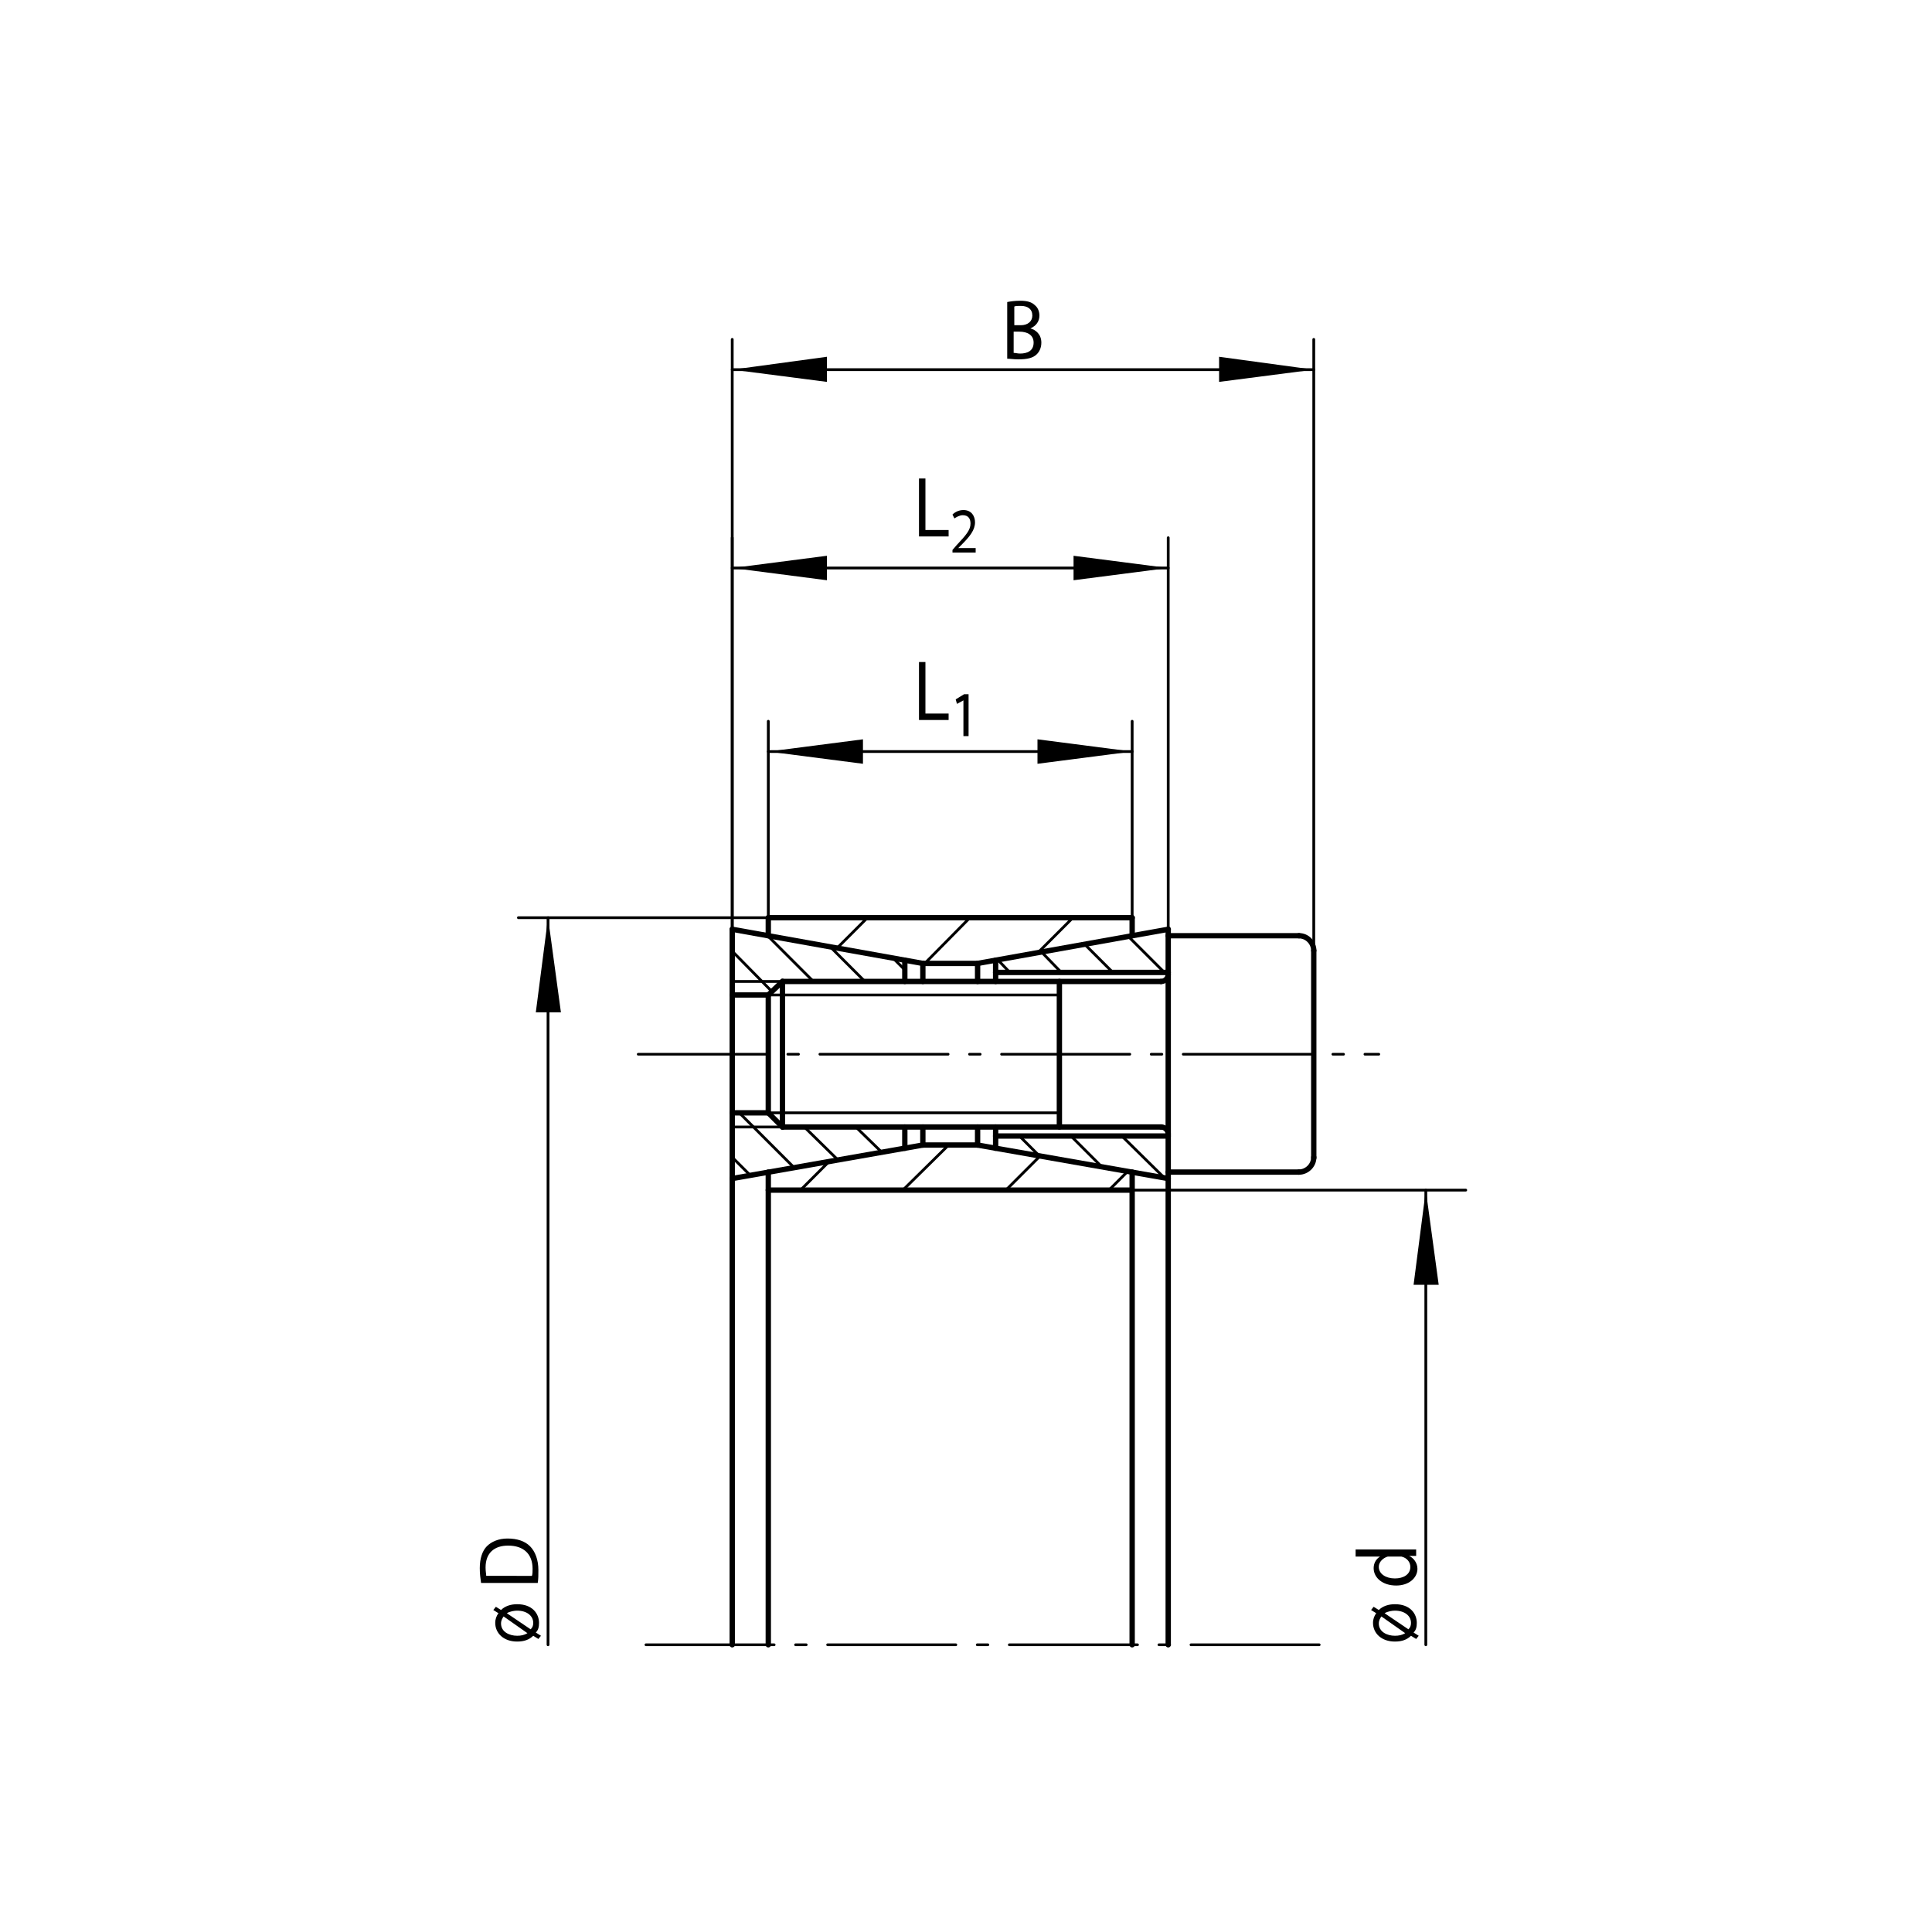 <?xml version="1.0" encoding="utf-8"?>
<!-- Generator: Adobe Illustrator 16.0.4, SVG Export Plug-In . SVG Version: 6.00 Build 0)  -->
<!DOCTYPE svg PUBLIC "-//W3C//DTD SVG 1.1//EN" "http://www.w3.org/Graphics/SVG/1.1/DTD/svg11.dtd">
<svg version="1.1" id="Ebene_1" xmlns="http://www.w3.org/2000/svg" xmlns:xlink="http://www.w3.org/1999/xlink" x="0px" y="0px"
	 width="300px" height="300px" viewBox="0 0 300 300" style="enable-background:new 0 0 300 300;" xml:space="preserve">
<style type="text/css">
<![CDATA[
	.st0{fill:none;stroke:#000000;stroke-width:0.83;stroke-linecap:round;stroke-linejoin:round;}
	.st1{fill:none;stroke:#000000;stroke-width:0.431;stroke-linecap:round;stroke-linejoin:round;}
	
		.st2{fill:none;stroke:#000000;stroke-width:0.415;stroke-linecap:round;stroke-linejoin:round;stroke-dasharray:19.914,3.319,1.659,3.319;}
]]>
</style>
<g id="BLOCK_x5F_RECORD_23_">
	<g id="LINE_56_">
		<line class="st2" x1="100.3" y1="255.4" x2="205.4" y2="255.4"/>
	</g>
	<g id="LINE_57_">
		<line class="st2" x1="99.1" y1="163.7" x2="214.1" y2="163.7"/>
	</g>
	<g id="LINE_58_">
		<line class="st0" x1="181.4" y1="145.3" x2="201.7" y2="145.3"/>
	</g>
	<g id="LINE_59_">
		<line class="st0" x1="121.5" y1="152.4" x2="180.3" y2="152.4"/>
	</g>
	<g id="LINE_60_">
		<line class="st0" x1="204" y1="179.8" x2="204" y2="147.6"/>
	</g>
	<g id="LINE_61_">
		<line class="st0" x1="164.5" y1="175" x2="164.5" y2="152.4"/>
	</g>
	<g id="LINE_62_">
		<line class="st0" x1="119.3" y1="154.5" x2="121.5" y2="152.4"/>
	</g>
	<g id="LINE_63_">
		<line class="st1" x1="119.3" y1="154.5" x2="164.5" y2="154.5"/>
	</g>
	<g id="LINE_64_">
		<line class="st0" x1="119.3" y1="172.8" x2="119.3" y2="154.5"/>
	</g>
	<g id="LINE_65_">
		<line class="st0" x1="121.5" y1="175" x2="121.5" y2="152.4"/>
	</g>
	<g id="LINE_66_">
		<line class="st0" x1="119.3" y1="172.8" x2="121.5" y2="175"/>
	</g>
	<g id="LINE_67_">
		<line class="st0" x1="121.5" y1="175" x2="180.3" y2="175"/>
	</g>
	<g id="LINE_68_">
		<line class="st0" x1="181.4" y1="182" x2="201.7" y2="182"/>
	</g>
	<g id="LINE_69_">
		<line class="st1" x1="119.3" y1="172.8" x2="164.5" y2="172.8"/>
	</g>
	<g id="ARC_4_">
		<path class="st0" d="M204,147.6c0-1.2-1-2.3-2.3-2.3"/>
	</g>
	<g id="ARC_5_">
		<path class="st0" d="M180.3,152.4c0.6,0,1.1-0.5,1.1-1.1"/>
	</g>
	<g id="ARC_6_">
		<path class="st0" d="M181.4,176.1c0-0.6-0.5-1.1-1.1-1.1"/>
	</g>
	<g id="ARC_7_">
		<path class="st0" d="M201.7,182c1.2,0,2.3-1,2.3-2.3"/>
	</g>
	<g id="LINE_70_">
		<line class="st1" x1="113.7" y1="152.4" x2="121.1" y2="152.4"/>
	</g>
	<g id="LINE_71_">
		<line class="st0" x1="113.7" y1="154.5" x2="119.3" y2="154.5"/>
	</g>
	<g id="LINE_72_">
		<line class="st0" x1="113.7" y1="172.8" x2="119.3" y2="172.8"/>
	</g>
	<g id="LINE_73_">
		<line class="st1" x1="113.7" y1="175" x2="121.1" y2="175"/>
	</g>
	<g id="LINE_74_">
		<line class="st0" x1="181.4" y1="255.4" x2="181.4" y2="144.3"/>
	</g>
	<g id="LINE_75_">
		<line class="st0" x1="154.6" y1="151" x2="181.4" y2="151"/>
	</g>
	<g id="LINE_76_">
		<line class="st0" x1="154.6" y1="176.4" x2="181.4" y2="176.4"/>
	</g>
	<g id="LINE_77_">
		<line class="st0" x1="119.3" y1="184.8" x2="175.8" y2="184.8"/>
	</g>
	<g id="LINE_78_">
		<line class="st0" x1="119.3" y1="142.5" x2="175.8" y2="142.5"/>
	</g>
	<g id="LINE_79_">
		<line class="st0" x1="113.7" y1="255.4" x2="113.7" y2="144.3"/>
	</g>
	<g id="LINE_80_">
		<line class="st0" x1="143.3" y1="177.8" x2="151.8" y2="177.8"/>
	</g>
	<g id="LINE_81_">
		<line class="st0" x1="151.8" y1="177.8" x2="151.8" y2="175"/>
	</g>
	<g id="LINE_82_">
		<line class="st0" x1="143.3" y1="177.8" x2="143.3" y2="175"/>
	</g>
	<g id="LINE_83_">
		<line class="st0" x1="113.7" y1="183" x2="143.3" y2="177.8"/>
	</g>
	<g id="LINE_84_">
		<line class="st0" x1="151.8" y1="177.8" x2="181.4" y2="183"/>
	</g>
	<g id="LINE_85_">
		<line class="st0" x1="140.5" y1="178.3" x2="140.5" y2="175"/>
	</g>
	<g id="LINE_86_">
		<line class="st0" x1="154.6" y1="178.3" x2="154.6" y2="175"/>
	</g>
	<g id="LINE_87_">
		<line class="st0" x1="119.3" y1="145.3" x2="119.3" y2="142.5"/>
	</g>
	<g id="LINE_88_">
		<line class="st0" x1="175.8" y1="145.3" x2="175.8" y2="142.5"/>
	</g>
	<g id="LINE_89_">
		<line class="st0" x1="113.7" y1="144.3" x2="143.3" y2="149.6"/>
	</g>
	<g id="LINE_90_">
		<line class="st0" x1="140.5" y1="152.4" x2="140.5" y2="149.1"/>
	</g>
	<g id="LINE_91_">
		<line class="st0" x1="143.3" y1="152.4" x2="143.3" y2="149.6"/>
	</g>
	<g id="LINE_92_">
		<line class="st0" x1="143.3" y1="149.6" x2="151.8" y2="149.6"/>
	</g>
	<g id="LINE_93_">
		<line class="st0" x1="151.8" y1="152.4" x2="151.8" y2="149.6"/>
	</g>
	<g id="LINE_94_">
		<line class="st0" x1="154.6" y1="152.4" x2="154.6" y2="149.1"/>
	</g>
	<g id="LINE_95_">
		<line class="st0" x1="151.8" y1="149.6" x2="181.4" y2="144.3"/>
	</g>
	<g id="LINE_96_">
		<line class="st0" x1="119.3" y1="255.4" x2="119.3" y2="182"/>
	</g>
	<g id="LINE_97_">
		<line class="st0" x1="175.8" y1="255.4" x2="175.8" y2="182"/>
	</g>
	<g id="INSERT_12_">
		<g id="BLOCK_x5F_RECORD_12_">
			<g id="LINE_164_">
				<line class="st1" x1="119.3" y1="184.8" x2="227.6" y2="184.8"/>
			</g>
			<g id="LINE_165_">
				<line class="st1" x1="221.4" y1="184.8" x2="221.4" y2="255.4"/>
			</g>
			<g id="TEXT_12_">
				<g>
					<path d="M213.7,250.5l-0.8-0.5l0.4-0.5l0.8,0.5c0.6-0.6,1.5-0.9,2.5-0.9c2.4,0,3.4,1.5,3.4,2.9c0,0.6-0.1,1.1-0.5,1.5l0.8,0.5
						l-0.4,0.5l-0.8-0.5c-0.6,0.6-1.4,0.9-2.5,0.9c-2.1,0-3.4-1.3-3.4-2.9C213.2,251.4,213.4,250.9,213.7,250.5z M214.5,251
						c-0.2,0.3-0.4,0.6-0.4,1.1c0,1.3,1.3,1.9,2.5,1.9c0.6,0,1.1-0.1,1.6-0.4l0,0L214.5,251z M218.7,253c0.3-0.3,0.4-0.6,0.4-1
						c0-1.1-1-1.9-2.5-1.9c-0.4,0-1.1,0.1-1.6,0.4v0L218.7,253z"/>
				</g>
			</g>
			<g id="TEXT_13_">
				<g>
					<path d="M210.4,240.6h7.8c0.6,0,1.2,0,1.7,0v1l-1.1,0v0c0.7,0.3,1.3,1.1,1.3,2c0,1.4-1.3,2.6-3.3,2.6c-2.1,0-3.5-1.2-3.5-2.7
						c0-0.9,0.5-1.5,1-1.8v0h-3.8V240.6z M216,241.7c-0.1,0-0.3,0-0.5,0c-0.7,0.2-1.4,0.8-1.4,1.6c0,1.1,1.1,1.8,2.5,1.8
						c1.3,0,2.4-0.6,2.4-1.8c0-0.7-0.5-1.4-1.4-1.6c-0.2,0-0.3,0-0.5,0H216z"/>
				</g>
			</g>
		</g>
	</g>
	<g id="INSERT_13_">
		<g id="BLOCK_x5F_RECORD_13_">
			<g id="LINE_169_">
				<line class="st1" x1="119.3" y1="142.5" x2="80.5" y2="142.5"/>
			</g>
			<g id="LINE_170_">
				<line class="st1" x1="85.1" y1="142.5" x2="85.1" y2="255.4"/>
			</g>
			<g id="TEXT_14_">
				<g>
					<path d="M77.4,250.5l-0.8-0.5l0.4-0.5l0.8,0.5c0.6-0.6,1.5-0.9,2.5-0.9c2.4,0,3.4,1.5,3.4,2.9c0,0.6-0.1,1.1-0.5,1.5l0.8,0.5
						l-0.4,0.5l-0.8-0.5c-0.6,0.6-1.4,0.9-2.5,0.9c-2.1,0-3.4-1.3-3.4-2.9C76.9,251.4,77.1,250.9,77.4,250.5z M78.2,251
						c-0.2,0.3-0.4,0.6-0.4,1.1c0,1.3,1.3,1.9,2.5,1.9c0.6,0,1.1-0.1,1.6-0.4l0,0L78.2,251z M82.4,253c0.3-0.3,0.4-0.6,0.4-1
						c0-1.1-1-1.9-2.5-1.9c-0.4,0-1.1,0.1-1.6,0.4v0L82.4,253z"/>
				</g>
			</g>
			<g id="TEXT_15_">
				<g>
					<path d="M74.7,245.8c-0.1-0.7-0.2-1.4-0.2-2.3c0-1.5,0.4-2.7,1.1-3.4c0.7-0.7,1.8-1.2,3.2-1.2c1.5,0,2.7,0.4,3.5,1.2
						c0.8,0.8,1.3,2.1,1.3,3.7c0,0.8,0,1.4-0.1,2H74.7z M82.6,244.7c0.1-0.3,0.1-0.7,0.1-1.1c0-2.3-1.4-3.6-3.8-3.6
						c-2.1,0-3.5,1.1-3.5,3.4c0,0.6,0.1,1,0.1,1.3H82.6z"/>
				</g>
			</g>
		</g>
	</g>
	<g id="INSERT_14_">
		<g id="BLOCK_x5F_RECORD_14_">
			<g id="LINE_174_">
				<line class="st1" x1="119.3" y1="142.5" x2="119.3" y2="112"/>
			</g>
			<g id="LINE_175_">
				<line class="st1" x1="175.8" y1="142.5" x2="175.8" y2="112"/>
			</g>
			<g id="LINE_176_">
				<line class="st1" x1="119.3" y1="116.7" x2="175.8" y2="116.7"/>
			</g>
			<g id="TEXT_16_">
				<g>
					<path d="M142.6,102.8h1.1v8h3.6v1h-4.6V102.8z"/>
					<path d="M149.7,108.7L149.7,108.7l-1.1,0.6l-0.2-0.7l1.3-0.8h0.7v6.5h-0.8V108.7z"/>
				</g>
			</g>
		</g>
	</g>
	<g id="INSERT_15_">
		<g id="BLOCK_x5F_RECORD_15_">
			<g id="LINE_183_">
				<line class="st1" x1="113.7" y1="144.3" x2="113.7" y2="83.5"/>
			</g>
			<g id="LINE_184_">
				<line class="st1" x1="181.4" y1="144.3" x2="181.4" y2="83.5"/>
			</g>
			<g id="LINE_185_">
				<line class="st1" x1="113.7" y1="88.2" x2="181.4" y2="88.2"/>
			</g>
			<g id="TEXT_17_">
				<g>
					<path d="M142.6,74.3h1.1v8h3.6v1h-4.6V74.3z"/>
					<path d="M147.9,85.9v-0.5l0.6-0.7c1.5-1.6,2.2-2.4,2.2-3.4c0-0.7-0.3-1.3-1.2-1.3c-0.5,0-1,0.3-1.3,0.5l-0.3-0.6
						c0.4-0.4,1-0.7,1.7-0.7c1.3,0,1.8,1,1.8,1.9c0,1.2-0.8,2.2-2.1,3.5l-0.5,0.5v0h2.7v0.7H147.9z"/>
				</g>
			</g>
		</g>
	</g>
	<g id="INSERT_16_">
		<g id="BLOCK_x5F_RECORD_16_">
			<g id="LINE_192_">
				<line class="st1" x1="113.7" y1="144.3" x2="113.7" y2="52.7"/>
			</g>
			<g id="LINE_193_">
				<line class="st1" x1="204" y1="147.6" x2="204" y2="52.7"/>
			</g>
			<g id="LINE_194_">
				<line class="st1" x1="113.7" y1="57.4" x2="204" y2="57.4"/>
			</g>
			<g id="TEXT_18_">
				<g>
					<path d="M156.4,46.9c0.5-0.1,1.2-0.2,2-0.2c1.1,0,1.8,0.2,2.3,0.7c0.4,0.3,0.7,0.9,0.7,1.6c0,0.9-0.5,1.6-1.4,2v0
						c0.8,0.2,1.7,0.9,1.7,2.2c0,0.8-0.3,1.4-0.7,1.8c-0.6,0.6-1.5,0.8-2.9,0.8c-0.7,0-1.3-0.1-1.7-0.1V46.9z M157.5,50.5h1
						c1.1,0,1.8-0.6,1.8-1.5c0-1-0.7-1.5-1.8-1.5c-0.5,0-0.8,0-1,0.1V50.5z M157.5,54.8c0.2,0,0.5,0.1,0.9,0.1
						c1.1,0,2.1-0.4,2.1-1.7c0-1.2-1-1.7-2.2-1.7h-0.9V54.8z"/>
				</g>
			</g>
		</g>
	</g>
	<g id="INSERT_17_">
		<g id="BLOCK_x5F_RECORD_17_">
			<g id="LINE_201_">
				<line class="st1" x1="161.4" y1="179.5" x2="158.3" y2="176.4"/>
			</g>
			<g id="LINE_202_">
				<line class="st1" x1="171.1" y1="181.2" x2="166.3" y2="176.4"/>
			</g>
			<g id="LINE_203_">
				<line class="st1" x1="180.8" y1="182.9" x2="174.2" y2="176.4"/>
			</g>
		</g>
	</g>
	<g id="INSERT_18_">
		<g id="BLOCK_x5F_RECORD_18_">
			<g id="LINE_204_">
				<line class="st1" x1="116.5" y1="182.5" x2="113.7" y2="179.7"/>
			</g>
			<g id="LINE_205_">
				<line class="st1" x1="123.3" y1="181.3" x2="114.8" y2="172.8"/>
			</g>
			<g id="LINE_206_">
				<line class="st1" x1="130.1" y1="180.1" x2="124.9" y2="175"/>
			</g>
			<g id="LINE_207_">
				<line class="st1" x1="136.9" y1="178.9" x2="132.9" y2="175"/>
			</g>
		</g>
	</g>
	<g id="INSERT_19_">
		<g id="BLOCK_x5F_RECORD_19_">
			<g id="LINE_208_">
				<line class="st1" x1="119.9" y1="154" x2="113.7" y2="147.7"/>
			</g>
			<g id="LINE_209_">
				<line class="st1" x1="126.3" y1="152.4" x2="119.2" y2="145.3"/>
			</g>
			<g id="LINE_210_">
				<line class="st1" x1="134.3" y1="152.4" x2="128.9" y2="147"/>
			</g>
			<g id="LINE_211_">
				<line class="st1" x1="140.5" y1="150.6" x2="138.6" y2="148.7"/>
			</g>
		</g>
	</g>
	<g id="INSERT_20_">
		<g id="BLOCK_x5F_RECORD_20_">
			<g id="LINE_212_">
				<line class="st1" x1="156.8" y1="151" x2="154.9" y2="149"/>
			</g>
			<g id="LINE_213_">
				<line class="st1" x1="164.8" y1="151" x2="161.7" y2="147.8"/>
			</g>
			<g id="LINE_214_">
				<line class="st1" x1="172.8" y1="151" x2="168.4" y2="146.6"/>
			</g>
			<g id="LINE_215_">
				<line class="st1" x1="180.8" y1="151" x2="175.2" y2="145.4"/>
			</g>
		</g>
	</g>
	<g id="INSERT_21_">
		<g id="BLOCK_x5F_RECORD_21_">
			<g id="LINE_216_">
				<line class="st1" x1="128.7" y1="180.4" x2="124.3" y2="184.8"/>
			</g>
			<g id="LINE_217_">
				<line class="st1" x1="147.3" y1="177.8" x2="140.2" y2="184.8"/>
			</g>
			<g id="LINE_218_">
				<line class="st1" x1="161.5" y1="179.5" x2="156.2" y2="184.8"/>
			</g>
			<g id="LINE_219_">
				<line class="st1" x1="175.1" y1="181.9" x2="172.2" y2="184.8"/>
			</g>
		</g>
	</g>
	<g id="INSERT_22_">
		<g id="BLOCK_x5F_RECORD_22_">
			<g id="LINE_220_">
				<line class="st1" x1="134.7" y1="142.5" x2="130" y2="147.2"/>
			</g>
			<g id="LINE_221_">
				<line class="st1" x1="150.6" y1="142.5" x2="143.6" y2="149.6"/>
			</g>
			<g id="LINE_222_">
				<line class="st1" x1="166.6" y1="142.5" x2="161.2" y2="147.9"/>
			</g>
		</g>
	</g>
</g>
<polygon points="85.1,142.5 83.2,157.2 87.1,157.2 "/>
<polygon points="221.4,184.8 219.5,199.5 223.4,199.5 "/>
<polygon points="204,57.4 189.3,55.4 189.3,59.3 "/>
<polygon points="181.4,88.2 166.7,86.3 166.7,90.1 "/>
<polygon points="175.8,116.7 161.1,114.8 161.1,118.6 "/>
<polygon points="113.7,57.4 128.4,59.3 128.4,55.4 "/>
<polygon points="113.7,88.2 128.4,90.1 128.4,86.3 "/>
<polygon points="119.3,116.7 134,118.6 134,114.8 "/>
</svg>
